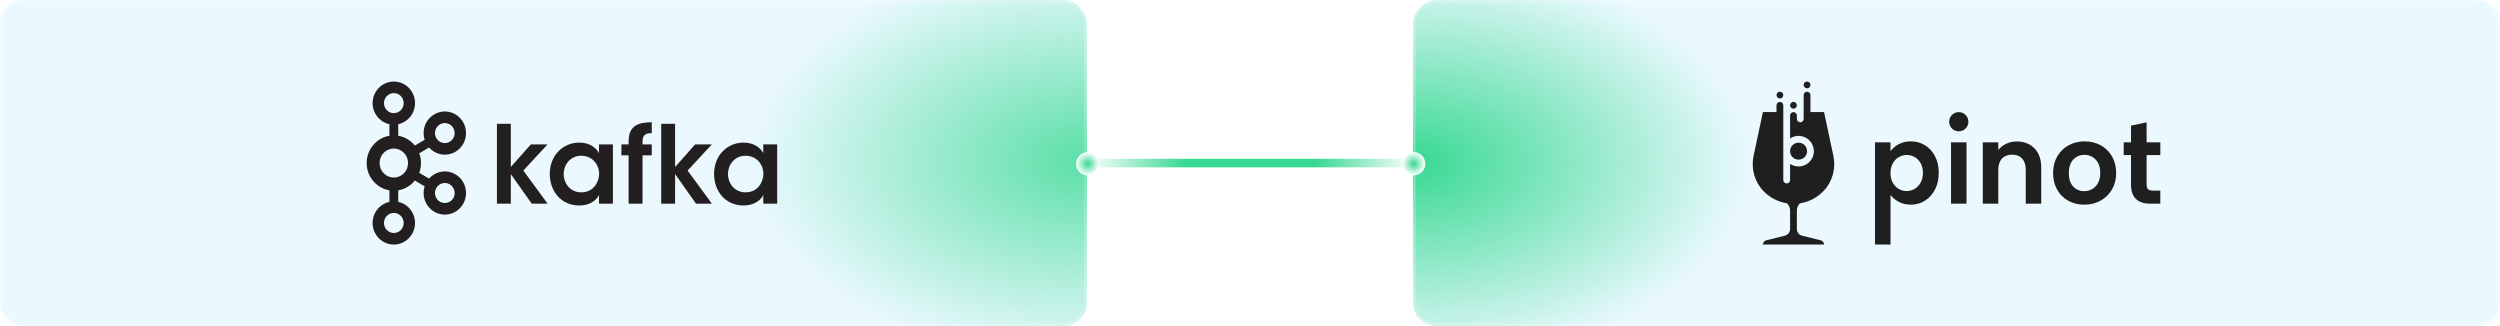 <?xml version="1.0" encoding="UTF-8"?> <svg xmlns="http://www.w3.org/2000/svg" width="920" height="120" viewBox="0 0 920 120" fill="none"><path d="M520 60L400 60" stroke="url(#paint0_linear_1203_8508)" stroke-width="3.141" stroke-linecap="round"></path><g filter="url(#filter0_b_1203_8508)"><g clip-path="url(#clip0_1203_8508)"><rect width="400" height="120" rx="8.521" fill="#E9F8FF"></rect><rect width="400" height="120" rx="8.521" fill="white" fill-opacity="0.1"></rect><g filter="url(#filter1_f_1203_8508)"><ellipse cx="400" cy="59" rx="125" ry="75" fill="url(#paint1_radial_1203_8508)"></ellipse></g><path d="M400 60L400 -1.2042e-06" stroke="url(#paint2_linear_1203_8508)" stroke-width="1.065"></path><path d="M400 60L400 120" stroke="url(#paint3_linear_1203_8508)" stroke-width="1.065"></path><path d="M147.489 35.339C146.837 34.673 145.931 34.262 144.923 34.262C143.917 34.262 143.019 34.673 142.375 35.339H142.358C141.708 36.001 141.305 36.924 141.305 37.944C141.305 38.97 141.708 39.887 142.358 40.542L142.375 40.56C143.019 41.221 143.917 41.626 144.923 41.626C145.931 41.626 146.837 41.221 147.489 40.56L147.496 40.542C148.149 39.887 148.547 38.97 148.547 37.944C148.547 36.924 148.149 36.001 147.496 35.339H147.489ZM144.923 85.738C145.931 85.738 146.837 85.32 147.489 84.665L147.496 84.647C148.149 83.993 148.547 83.07 148.547 82.056C148.547 81.03 148.149 80.111 147.496 79.446H147.489C146.837 78.773 145.931 78.367 144.923 78.367C143.917 78.367 143.019 78.773 142.375 79.446H142.358C141.708 80.111 141.305 81.03 141.305 82.056C141.305 83.07 141.708 83.993 142.358 84.647L142.375 84.665C143.019 85.32 143.917 85.738 144.923 85.738ZM164.635 74.583C165.531 74.343 166.343 73.758 166.838 72.872L166.905 72.743C167.345 71.905 167.426 70.936 167.19 70.076C166.953 69.157 166.371 68.343 165.503 67.836L165.452 67.801C164.607 67.328 163.644 67.225 162.759 67.471C161.859 67.699 161.05 68.309 160.558 69.187C160.059 70.059 159.955 71.061 160.193 71.984C160.44 72.892 161.017 73.712 161.88 74.225H161.885C162.75 74.731 163.727 74.821 164.635 74.583ZM148.634 56.227C147.684 55.263 146.374 54.659 144.923 54.659C143.474 54.659 142.168 55.263 141.22 56.227C140.274 57.19 139.692 58.518 139.692 59.994C139.692 61.47 140.274 62.804 141.22 63.778C142.168 64.736 143.474 65.334 144.923 65.334C146.374 65.334 147.684 64.736 148.634 63.778C149.581 62.804 150.164 61.47 150.164 59.994C150.164 58.518 149.581 57.19 148.634 56.227ZM146.547 49.952C148.653 50.305 150.544 51.331 151.989 52.813H152C152.23 53.046 152.454 53.303 152.661 53.56L156.274 51.433C155.788 49.94 155.766 48.379 156.156 46.914C156.671 44.954 157.92 43.198 159.793 42.099L159.854 42.059C161.706 40.993 163.812 40.771 165.712 41.294C167.637 41.819 169.373 43.096 170.453 44.999V45.005C171.529 46.897 171.747 49.069 171.234 51.024C170.722 52.984 169.468 54.751 167.598 55.845L167.104 56.141H167.054C165.323 56.979 163.421 57.11 161.674 56.642C160.239 56.255 158.923 55.44 157.892 54.283L154.285 56.403C154.7 57.52 154.929 58.722 154.929 59.994C154.929 61.258 154.7 62.479 154.285 63.601L157.892 65.715C158.923 64.541 160.239 63.744 161.674 63.356C163.599 62.821 165.732 63.048 167.598 64.154L167.717 64.211V64.216C169.518 65.328 170.728 67.043 171.234 68.981C171.747 70.924 171.529 73.097 170.453 74.993L170.388 75.125L170.381 75.114C169.301 76.942 167.597 78.18 165.717 78.704C163.789 79.222 161.655 79.001 159.793 77.91V77.895C157.92 76.794 156.671 75.035 156.156 73.078C155.766 71.62 155.788 70.059 156.274 68.566L152.661 66.445C152.454 66.701 152.23 66.947 152 67.18L151.989 67.191C150.544 68.667 148.652 69.694 146.547 70.035V74.282C148.048 74.602 149.391 75.365 150.443 76.436L150.449 76.448C151.86 77.876 152.734 79.867 152.734 82.056C152.734 84.237 151.86 86.216 150.449 87.653L150.443 87.675C149.023 89.111 147.074 90 144.923 90C142.783 90 140.829 89.111 139.412 87.675H139.406V87.653C137.994 86.216 137.118 84.237 137.118 82.056C137.118 79.867 137.994 77.876 139.406 76.448V76.436H139.412C140.464 75.365 141.809 74.602 143.305 74.282V70.035C141.199 69.694 139.312 68.667 137.869 67.191L137.854 67.18C136.052 65.34 134.923 62.804 134.923 59.994C134.923 57.19 136.052 54.653 137.854 52.813H137.869C139.312 51.331 141.199 50.305 143.305 49.952V45.723C141.809 45.393 140.464 44.629 139.412 43.563H139.406V43.552C137.994 42.11 137.118 40.133 137.118 37.944C137.118 35.766 137.994 33.772 139.406 32.336L139.412 32.33C140.829 30.889 142.783 30 144.923 30C147.074 30 149.023 30.889 150.444 32.33V32.336H150.449C151.86 33.772 152.734 35.766 152.734 37.944C152.734 40.133 151.86 42.11 150.449 43.552L150.444 43.563C149.391 44.629 148.048 45.393 146.547 45.723V49.952ZM166.838 47.131L166.808 47.085C166.309 46.231 165.514 45.661 164.635 45.415C163.727 45.17 162.75 45.273 161.88 45.781H161.885C161.017 46.282 160.436 47.102 160.193 48.02C159.955 48.932 160.059 49.94 160.558 50.818L160.575 50.841C161.075 51.707 161.87 52.288 162.759 52.522C163.651 52.779 164.646 52.671 165.503 52.163L165.55 52.14C166.394 51.628 166.956 50.818 167.19 49.929C167.43 49.011 167.334 48.009 166.838 47.131Z" fill="#231F20"></path><path d="M182.866 45.557H187.981V61.444L195.356 53.142H201.488L192.584 62.76L201.525 74.951H195.669L187.981 64.061V74.951H182.866V45.557Z" fill="#231F20"></path><path d="M207.429 64.141C207.429 66.846 209.341 70.779 213.948 70.779C216.798 70.779 218.674 69.268 219.647 67.287C220.156 66.325 220.391 65.298 220.47 64.228C220.505 63.194 220.313 62.117 219.881 61.162C218.984 59.101 216.994 57.315 213.91 57.315C209.774 57.315 207.429 60.728 207.429 64.105V64.141ZM225.543 74.951H220.426V71.814C219.064 74.351 216.213 75.624 213.206 75.624C206.335 75.624 202.315 70.179 202.315 64.026C202.315 57.156 207.194 52.469 213.206 52.469C217.11 52.469 219.49 54.575 220.426 56.324V53.143H225.543V74.951Z" fill="#231F20"></path><path d="M231.333 57.155H228.683V53.142H231.333V51.913C231.333 45.434 236.175 45.043 239.847 45V49.006C238.556 49.006 236.45 49.006 236.45 52.072V53.142H239.847V57.155H236.45V74.951H231.333V57.155Z" fill="#231F20"></path><path d="M243.325 45.557H248.437V61.444L255.814 53.142H261.946L253.042 62.76L261.982 74.951H256.126L248.437 64.061V74.951H243.325V45.557Z" fill="#231F20"></path><path d="M267.888 64.141C267.888 66.846 269.799 70.779 274.406 70.779C277.253 70.779 279.129 69.267 280.103 67.287C280.614 66.325 280.85 65.297 280.927 64.228C280.962 63.193 280.77 62.117 280.337 61.161C279.442 59.101 277.452 57.315 274.369 57.315C270.232 57.315 267.888 60.728 267.888 64.105V64.141ZM286 74.951H280.885V71.814C279.519 74.351 276.67 75.624 273.665 75.624C266.793 75.624 262.777 70.179 262.777 64.026C262.777 57.155 267.655 52.469 273.665 52.469C277.566 52.469 279.949 54.574 280.885 56.324V53.142H286V74.951Z" fill="#231F20"></path></g><rect x="0.533" y="0.533" width="398.935" height="118.935" rx="7.989" stroke="white" stroke-opacity="0.2" stroke-width="1.065"></rect></g><g filter="url(#filter2_b_1203_8508)"><g clip-path="url(#clip1_1203_8508)"><rect width="400" height="120" rx="8.521" transform="matrix(1 0 0 -1 520 120)" fill="#E9F8FF"></rect><rect width="400" height="120" rx="8.521" transform="matrix(1 0 0 -1 520 120)" fill="white" fill-opacity="0.1"></rect><g filter="url(#filter3_f_1203_8508)"><ellipse cx="520" cy="60" rx="125" ry="75" fill="url(#paint4_radial_1203_8508)"></ellipse></g><path d="M520 60L520 120" stroke="url(#paint5_linear_1203_8508)" stroke-width="1.065"></path><path d="M520 60L520 9.18284e-07" stroke="url(#paint6_linear_1203_8508)" stroke-width="1.065"></path><g clip-path="url(#clip2_1203_8508)"><path d="M698.737 53.061C700.027 52.369 701.5 52.021 703.156 52.021C705.083 52.021 706.829 52.496 708.39 53.446C709.95 54.396 711.185 55.748 712.096 57.498C713.006 59.25 713.46 61.279 713.46 63.588C713.46 65.896 713.006 67.94 712.096 69.717C711.185 71.496 709.95 72.873 708.39 73.85C706.827 74.827 705.083 75.317 703.156 75.317C701.5 75.317 700.04 74.977 698.777 74.298C697.515 73.619 696.49 72.765 695.702 71.731V89.996H690V52.39H695.702V55.648C696.435 54.617 697.446 53.754 698.735 53.063L698.737 53.061ZM706.802 60.067C706.246 59.075 705.512 58.323 704.602 57.806C703.692 57.292 702.708 57.033 701.65 57.033C700.592 57.033 699.648 57.298 698.737 57.827C697.827 58.356 697.094 59.125 696.538 60.129C695.981 61.133 695.702 62.315 695.702 63.673C695.702 65.031 695.979 66.213 696.538 67.217C697.094 68.221 697.827 68.988 698.737 69.519C699.648 70.048 700.617 70.313 701.65 70.313C702.683 70.313 703.694 70.042 704.602 69.498C705.512 68.954 706.244 68.181 706.802 67.177C707.358 66.173 707.637 64.977 707.637 63.594C707.637 62.211 707.358 61.063 706.802 60.071V60.067Z" fill="#201F1F"></path><path d="M723.683 52.39V74.954H717.981V52.39H723.683ZM724.373 44.792C724.373 46.748 722.787 48.333 720.831 48.333C718.875 48.333 717.29 46.748 717.29 44.792C717.29 42.835 718.875 41.25 720.831 41.25C722.787 41.25 724.373 42.835 724.373 44.792Z" fill="#201F1F"></path><path d="M748.691 54.608C750.348 56.306 751.177 58.675 751.177 61.715V74.952H745.475V62.49C745.475 60.698 745.027 59.319 744.131 58.356C743.235 57.392 742.012 56.91 740.464 56.91C738.916 56.91 737.648 57.394 736.737 58.356C735.827 59.321 735.373 60.698 735.373 62.49V74.952H729.671V52.388H735.373V55.198C736.133 54.221 737.104 53.454 738.285 52.896C739.466 52.34 740.762 52.06 742.175 52.06C744.862 52.06 747.035 52.91 748.691 54.606V54.608Z" fill="#201F1F"></path><path d="M761.115 73.873C759.377 72.91 758.013 71.546 757.021 69.779C756.029 68.015 755.533 65.977 755.533 63.669C755.533 61.361 756.042 59.325 757.061 57.558C758.079 55.794 759.471 54.429 761.236 53.465C763 52.5 764.969 52.019 767.142 52.019C769.315 52.019 771.281 52.502 773.048 53.465C774.813 54.429 776.204 55.794 777.223 57.558C778.242 59.323 778.75 61.361 778.75 63.669C778.75 65.977 778.227 68.013 777.181 69.779C776.136 71.544 774.723 72.908 772.946 73.873C771.167 74.838 769.179 75.319 766.979 75.319C764.779 75.319 762.852 74.838 761.115 73.873ZM769.892 69.596C770.802 69.094 771.527 68.34 772.071 67.335C772.615 66.331 772.886 65.108 772.886 63.669C772.886 61.525 772.321 59.875 771.196 58.721C770.069 57.567 768.692 56.99 767.063 56.99C765.433 56.99 764.069 57.567 762.969 58.721C761.869 59.875 761.319 61.525 761.319 63.669C761.319 65.812 761.854 67.463 762.927 68.617C764 69.771 765.35 70.348 766.979 70.348C768.011 70.348 768.981 70.098 769.892 69.594V69.596Z" fill="#201F1F"></path><path d="M789.95 57.073V67.99C789.95 68.75 790.133 69.3 790.5 69.64C790.867 69.979 791.483 70.148 792.352 70.148H795V74.954H791.417C786.61 74.954 784.208 72.619 784.208 67.948V57.073H781.521V52.39H784.208V46.25L789.952 45V52.39H795.002V57.073H789.952H789.95Z" fill="#201F1F"></path><path d="M670.038 88.446L663.115 86.715C662.019 86.44 661.251 85.456 661.251 84.325V77.498C661.251 76.446 661.686 75.496 662.384 74.815C665.801 74.285 668.84 72.635 671.103 70.26C674.355 66.846 675.636 62.038 674.705 57.446L671.251 41.25H666.251V35C666.251 34.31 665.69 33.75 665.001 33.75C664.311 33.75 663.751 34.31 663.751 35V43.75C663.751 44.44 663.19 45 662.501 45C661.811 45 661.251 44.44 661.251 43.75V42.5C661.251 41.81 660.69 41.25 660.001 41.25C659.311 41.25 658.751 41.81 658.751 42.5V50.948C659.707 50.308 660.869 49.952 662.117 50.004C664.965 50.123 667.313 52.421 667.488 55.267C667.69 58.535 665.099 61.25 661.874 61.25C660.717 61.25 659.642 60.9 658.749 60.302V66.25C658.749 66.94 658.188 67.5 657.499 67.5C656.809 67.5 656.249 66.94 656.249 66.25V38.75C656.249 38.06 655.688 37.5 654.999 37.5C654.309 37.5 653.749 38.06 653.749 38.75V41.25H648.749L645.296 57.446C644.365 62.04 645.644 66.846 648.899 70.26C651.161 72.638 654.201 74.285 657.617 74.815C658.315 75.496 658.751 76.446 658.751 77.498V84.25C658.751 85.423 657.953 86.446 656.813 86.731L649.963 88.444C649.251 88.623 648.751 89.263 648.751 89.998H671.251C671.251 89.263 670.751 88.623 670.038 88.444V88.446Z" fill="#201F1F"></path><path d="M661.875 58.75C663.601 58.75 665 57.351 665 55.625C665 53.899 663.601 52.5 661.875 52.5C660.15 52.5 658.75 53.899 658.75 55.625C658.75 57.351 660.15 58.75 661.875 58.75Z" fill="#201F1F"></path><path d="M655 36.25C655.691 36.25 656.25 35.69 656.25 35C656.25 34.31 655.691 33.75 655 33.75C654.31 33.75 653.75 34.31 653.75 35C653.75 35.69 654.31 36.25 655 36.25Z" fill="#201F1F"></path><path d="M660 40C660.691 40 661.25 39.44 661.25 38.75C661.25 38.06 660.691 37.5 660 37.5C659.31 37.5 658.75 38.06 658.75 38.75C658.75 39.44 659.31 40 660 40Z" fill="#201F1F"></path><path d="M665 32.5C665.691 32.5 666.25 31.94 666.25 31.25C666.25 30.56 665.691 30 665 30C664.31 30 663.75 30.56 663.75 31.25C663.75 31.94 664.31 32.5 665 32.5Z" fill="#201F1F"></path></g></g><rect x="0.533" y="-0.533" width="398.935" height="118.935" rx="7.989" transform="matrix(1 0 0 -1 520 118.935)" stroke="white" stroke-opacity="0.2" stroke-width="1.065"></rect></g><g filter="url(#filter4_dddddd_1203_8508)"><circle cx="400.261" cy="60.261" r="4.261" fill="url(#paint7_radial_1203_8508)"></circle></g><g filter="url(#filter5_dddddd_1203_8508)"><circle cx="520.261" cy="60.261" r="4.261" fill="url(#paint8_radial_1203_8508)"></circle></g><defs><filter id="filter0_b_1203_8508" x="-106.515" y="-106.515" width="613.029" height="333.029" filterUnits="userSpaceOnUse" color-interpolation-filters="sRGB"><feFlood flood-opacity="0" result="BackgroundImageFix"></feFlood><feGaussianBlur in="BackgroundImageFix" stdDeviation="53.257"></feGaussianBlur><feComposite in2="SourceAlpha" operator="in" result="effect1_backgroundBlur_1203_8508"></feComposite><feBlend mode="normal" in="SourceGraphic" in2="effect1_backgroundBlur_1203_8508" result="shape"></feBlend></filter><filter id="filter1_f_1203_8508" x="221.743" y="-69.257" width="356.515" height="256.515" filterUnits="userSpaceOnUse" color-interpolation-filters="sRGB"><feFlood flood-opacity="0" result="BackgroundImageFix"></feFlood><feBlend mode="normal" in="SourceGraphic" in2="BackgroundImageFix" result="shape"></feBlend><feGaussianBlur stdDeviation="26.629" result="effect1_foregroundBlur_1203_8508"></feGaussianBlur></filter><filter id="filter2_b_1203_8508" x="413.485" y="-106.515" width="613.029" height="333.029" filterUnits="userSpaceOnUse" color-interpolation-filters="sRGB"><feFlood flood-opacity="0" result="BackgroundImageFix"></feFlood><feGaussianBlur in="BackgroundImageFix" stdDeviation="53.257"></feGaussianBlur><feComposite in2="SourceAlpha" operator="in" result="effect1_backgroundBlur_1203_8508"></feComposite><feBlend mode="normal" in="SourceGraphic" in2="effect1_backgroundBlur_1203_8508" result="shape"></feBlend></filter><filter id="filter3_f_1203_8508" x="341.743" y="-68.257" width="356.515" height="256.515" filterUnits="userSpaceOnUse" color-interpolation-filters="sRGB"><feFlood flood-opacity="0" result="BackgroundImageFix"></feFlood><feBlend mode="normal" in="SourceGraphic" in2="BackgroundImageFix" result="shape"></feBlend><feGaussianBlur stdDeviation="26.629" result="effect1_foregroundBlur_1203_8508"></feGaussianBlur></filter><filter id="filter4_dddddd_1203_8508" x="369.373" y="29.373" width="61.775" height="61.775" filterUnits="userSpaceOnUse" color-interpolation-filters="sRGB"><feFlood flood-opacity="0" result="BackgroundImageFix"></feFlood><feColorMatrix in="SourceAlpha" type="matrix" values="0 0 0 0 0 0 0 0 0 0 0 0 0 0 0 0 0 0 127 0" result="hardAlpha"></feColorMatrix><feOffset></feOffset><feGaussianBlur stdDeviation="0.317"></feGaussianBlur><feColorMatrix type="matrix" values="0 0 0 0 1 0 0 0 0 1 0 0 0 0 1 0 0 0 1 0"></feColorMatrix><feBlend mode="normal" in2="BackgroundImageFix" result="effect1_dropShadow_1203_8508"></feBlend><feColorMatrix in="SourceAlpha" type="matrix" values="0 0 0 0 0 0 0 0 0 0 0 0 0 0 0 0 0 0 127 0" result="hardAlpha"></feColorMatrix><feOffset></feOffset><feGaussianBlur stdDeviation="0.634"></feGaussianBlur><feColorMatrix type="matrix" values="0 0 0 0 1 0 0 0 0 1 0 0 0 0 1 0 0 0 1 0"></feColorMatrix><feBlend mode="normal" in2="effect1_dropShadow_1203_8508" result="effect2_dropShadow_1203_8508"></feBlend><feColorMatrix in="SourceAlpha" type="matrix" values="0 0 0 0 0 0 0 0 0 0 0 0 0 0 0 0 0 0 127 0" result="hardAlpha"></feColorMatrix><feOffset></feOffset><feGaussianBlur stdDeviation="2.219"></feGaussianBlur><feColorMatrix type="matrix" values="0 0 0 0 1 0 0 0 0 1 0 0 0 0 1 0 0 0 1 0"></feColorMatrix><feBlend mode="normal" in2="effect2_dropShadow_1203_8508" result="effect3_dropShadow_1203_8508"></feBlend><feColorMatrix in="SourceAlpha" type="matrix" values="0 0 0 0 0 0 0 0 0 0 0 0 0 0 0 0 0 0 127 0" result="hardAlpha"></feColorMatrix><feOffset></feOffset><feGaussianBlur stdDeviation="4.438"></feGaussianBlur><feColorMatrix type="matrix" values="0 0 0 0 0.216 0 0 0 0 0.851 0 0 0 0 0.573 0 0 0 1 0"></feColorMatrix><feBlend mode="normal" in2="effect3_dropShadow_1203_8508" result="effect4_dropShadow_1203_8508"></feBlend><feColorMatrix in="SourceAlpha" type="matrix" values="0 0 0 0 0 0 0 0 0 0 0 0 0 0 0 0 0 0 127 0" result="hardAlpha"></feColorMatrix><feOffset></feOffset><feGaussianBlur stdDeviation="7.608"></feGaussianBlur><feColorMatrix type="matrix" values="0 0 0 0 0.216 0 0 0 0 0.851 0 0 0 0 0.573 0 0 0 1 0"></feColorMatrix><feBlend mode="normal" in2="effect4_dropShadow_1203_8508" result="effect5_dropShadow_1203_8508"></feBlend><feColorMatrix in="SourceAlpha" type="matrix" values="0 0 0 0 0 0 0 0 0 0 0 0 0 0 0 0 0 0 127 0" result="hardAlpha"></feColorMatrix><feOffset></feOffset><feGaussianBlur stdDeviation="13.313"></feGaussianBlur><feColorMatrix type="matrix" values="0 0 0 0 0.216 0 0 0 0 0.851 0 0 0 0 0.573 0 0 0 1 0"></feColorMatrix><feBlend mode="normal" in2="effect5_dropShadow_1203_8508" result="effect6_dropShadow_1203_8508"></feBlend><feBlend mode="normal" in="SourceGraphic" in2="effect6_dropShadow_1203_8508" result="shape"></feBlend></filter><filter id="filter5_dddddd_1203_8508" x="489.373" y="29.373" width="61.775" height="61.775" filterUnits="userSpaceOnUse" color-interpolation-filters="sRGB"><feFlood flood-opacity="0" result="BackgroundImageFix"></feFlood><feColorMatrix in="SourceAlpha" type="matrix" values="0 0 0 0 0 0 0 0 0 0 0 0 0 0 0 0 0 0 127 0" result="hardAlpha"></feColorMatrix><feOffset></feOffset><feGaussianBlur stdDeviation="0.317"></feGaussianBlur><feColorMatrix type="matrix" values="0 0 0 0 1 0 0 0 0 1 0 0 0 0 1 0 0 0 1 0"></feColorMatrix><feBlend mode="normal" in2="BackgroundImageFix" result="effect1_dropShadow_1203_8508"></feBlend><feColorMatrix in="SourceAlpha" type="matrix" values="0 0 0 0 0 0 0 0 0 0 0 0 0 0 0 0 0 0 127 0" result="hardAlpha"></feColorMatrix><feOffset></feOffset><feGaussianBlur stdDeviation="0.634"></feGaussianBlur><feColorMatrix type="matrix" values="0 0 0 0 1 0 0 0 0 1 0 0 0 0 1 0 0 0 1 0"></feColorMatrix><feBlend mode="normal" in2="effect1_dropShadow_1203_8508" result="effect2_dropShadow_1203_8508"></feBlend><feColorMatrix in="SourceAlpha" type="matrix" values="0 0 0 0 0 0 0 0 0 0 0 0 0 0 0 0 0 0 127 0" result="hardAlpha"></feColorMatrix><feOffset></feOffset><feGaussianBlur stdDeviation="2.219"></feGaussianBlur><feColorMatrix type="matrix" values="0 0 0 0 1 0 0 0 0 1 0 0 0 0 1 0 0 0 1 0"></feColorMatrix><feBlend mode="normal" in2="effect2_dropShadow_1203_8508" result="effect3_dropShadow_1203_8508"></feBlend><feColorMatrix in="SourceAlpha" type="matrix" values="0 0 0 0 0 0 0 0 0 0 0 0 0 0 0 0 0 0 127 0" result="hardAlpha"></feColorMatrix><feOffset></feOffset><feGaussianBlur stdDeviation="4.438"></feGaussianBlur><feColorMatrix type="matrix" values="0 0 0 0 0.216 0 0 0 0 0.851 0 0 0 0 0.573 0 0 0 1 0"></feColorMatrix><feBlend mode="normal" in2="effect3_dropShadow_1203_8508" result="effect4_dropShadow_1203_8508"></feBlend><feColorMatrix in="SourceAlpha" type="matrix" values="0 0 0 0 0 0 0 0 0 0 0 0 0 0 0 0 0 0 127 0" result="hardAlpha"></feColorMatrix><feOffset></feOffset><feGaussianBlur stdDeviation="7.608"></feGaussianBlur><feColorMatrix type="matrix" values="0 0 0 0 0.216 0 0 0 0 0.851 0 0 0 0 0.573 0 0 0 1 0"></feColorMatrix><feBlend mode="normal" in2="effect4_dropShadow_1203_8508" result="effect5_dropShadow_1203_8508"></feBlend><feColorMatrix in="SourceAlpha" type="matrix" values="0 0 0 0 0 0 0 0 0 0 0 0 0 0 0 0 0 0 127 0" result="hardAlpha"></feColorMatrix><feOffset></feOffset><feGaussianBlur stdDeviation="13.313"></feGaussianBlur><feColorMatrix type="matrix" values="0 0 0 0 0.216 0 0 0 0 0.851 0 0 0 0 0.573 0 0 0 1 0"></feColorMatrix><feBlend mode="normal" in2="effect5_dropShadow_1203_8508" result="effect6_dropShadow_1203_8508"></feBlend><feBlend mode="normal" in="SourceGraphic" in2="effect6_dropShadow_1203_8508" result="shape"></feBlend></filter><linearGradient id="paint0_linear_1203_8508" x1="400" y1="59.5" x2="520" y2="59.5" gradientUnits="userSpaceOnUse"><stop stop-color="#37D992" stop-opacity="0"></stop><stop offset="0.3" stop-color="#37D992"></stop><stop offset="0.7" stop-color="#37D992"></stop><stop offset="1" stop-color="#37D992" stop-opacity="0"></stop></linearGradient><radialGradient id="paint1_radial_1203_8508" cx="0" cy="0" r="1" gradientUnits="userSpaceOnUse" gradientTransform="translate(400 59) rotate(90) scale(75 125)"><stop stop-color="#37D992" stop-opacity="0.8"></stop><stop offset="1" stop-color="#37D992" stop-opacity="0"></stop></radialGradient><linearGradient id="paint2_linear_1203_8508" x1="400.999" y1="3.131" x2="400.999" y2="60" gradientUnits="userSpaceOnUse"><stop stop-color="white" stop-opacity="0"></stop><stop offset="1" stop-color="#37D992"></stop></linearGradient><linearGradient id="paint3_linear_1203_8508" x1="399" y1="120" x2="399" y2="60" gradientUnits="userSpaceOnUse"><stop stop-color="white" stop-opacity="0"></stop><stop offset="1" stop-color="#37D992"></stop></linearGradient><radialGradient id="paint4_radial_1203_8508" cx="0" cy="0" r="1" gradientUnits="userSpaceOnUse" gradientTransform="translate(520 60) rotate(90) scale(75 125)"><stop stop-color="#37D992"></stop><stop offset="1" stop-color="#37D992" stop-opacity="0"></stop></radialGradient><linearGradient id="paint5_linear_1203_8508" x1="519.001" y1="116.869" x2="519.001" y2="60" gradientUnits="userSpaceOnUse"><stop stop-color="white" stop-opacity="0"></stop><stop offset="1" stop-color="#37D992"></stop></linearGradient><linearGradient id="paint6_linear_1203_8508" x1="521" y1="-4.36932e-08" x2="521" y2="60" gradientUnits="userSpaceOnUse"><stop stop-color="white" stop-opacity="0"></stop><stop offset="1" stop-color="#37D992"></stop></linearGradient><radialGradient id="paint7_radial_1203_8508" cx="0" cy="0" r="1" gradientUnits="userSpaceOnUse" gradientTransform="translate(400.261 60.261) rotate(90) scale(4.261)"><stop stop-color="#37D992"></stop><stop offset="1" stop-color="white"></stop></radialGradient><radialGradient id="paint8_radial_1203_8508" cx="0" cy="0" r="1" gradientUnits="userSpaceOnUse" gradientTransform="translate(520.261 60.261) rotate(90) scale(4.261)"><stop stop-color="#37D992"></stop><stop offset="1" stop-color="white"></stop></radialGradient><clipPath id="clip0_1203_8508"><rect width="400" height="120" rx="8.521" fill="white"></rect></clipPath><clipPath id="clip1_1203_8508"><rect width="400" height="120" rx="8.521" transform="matrix(1 0 0 -1 520 120)" fill="white"></rect></clipPath><clipPath id="clip2_1203_8508"><rect width="150" height="60" fill="white" transform="translate(645 30)"></rect></clipPath></defs></svg> 